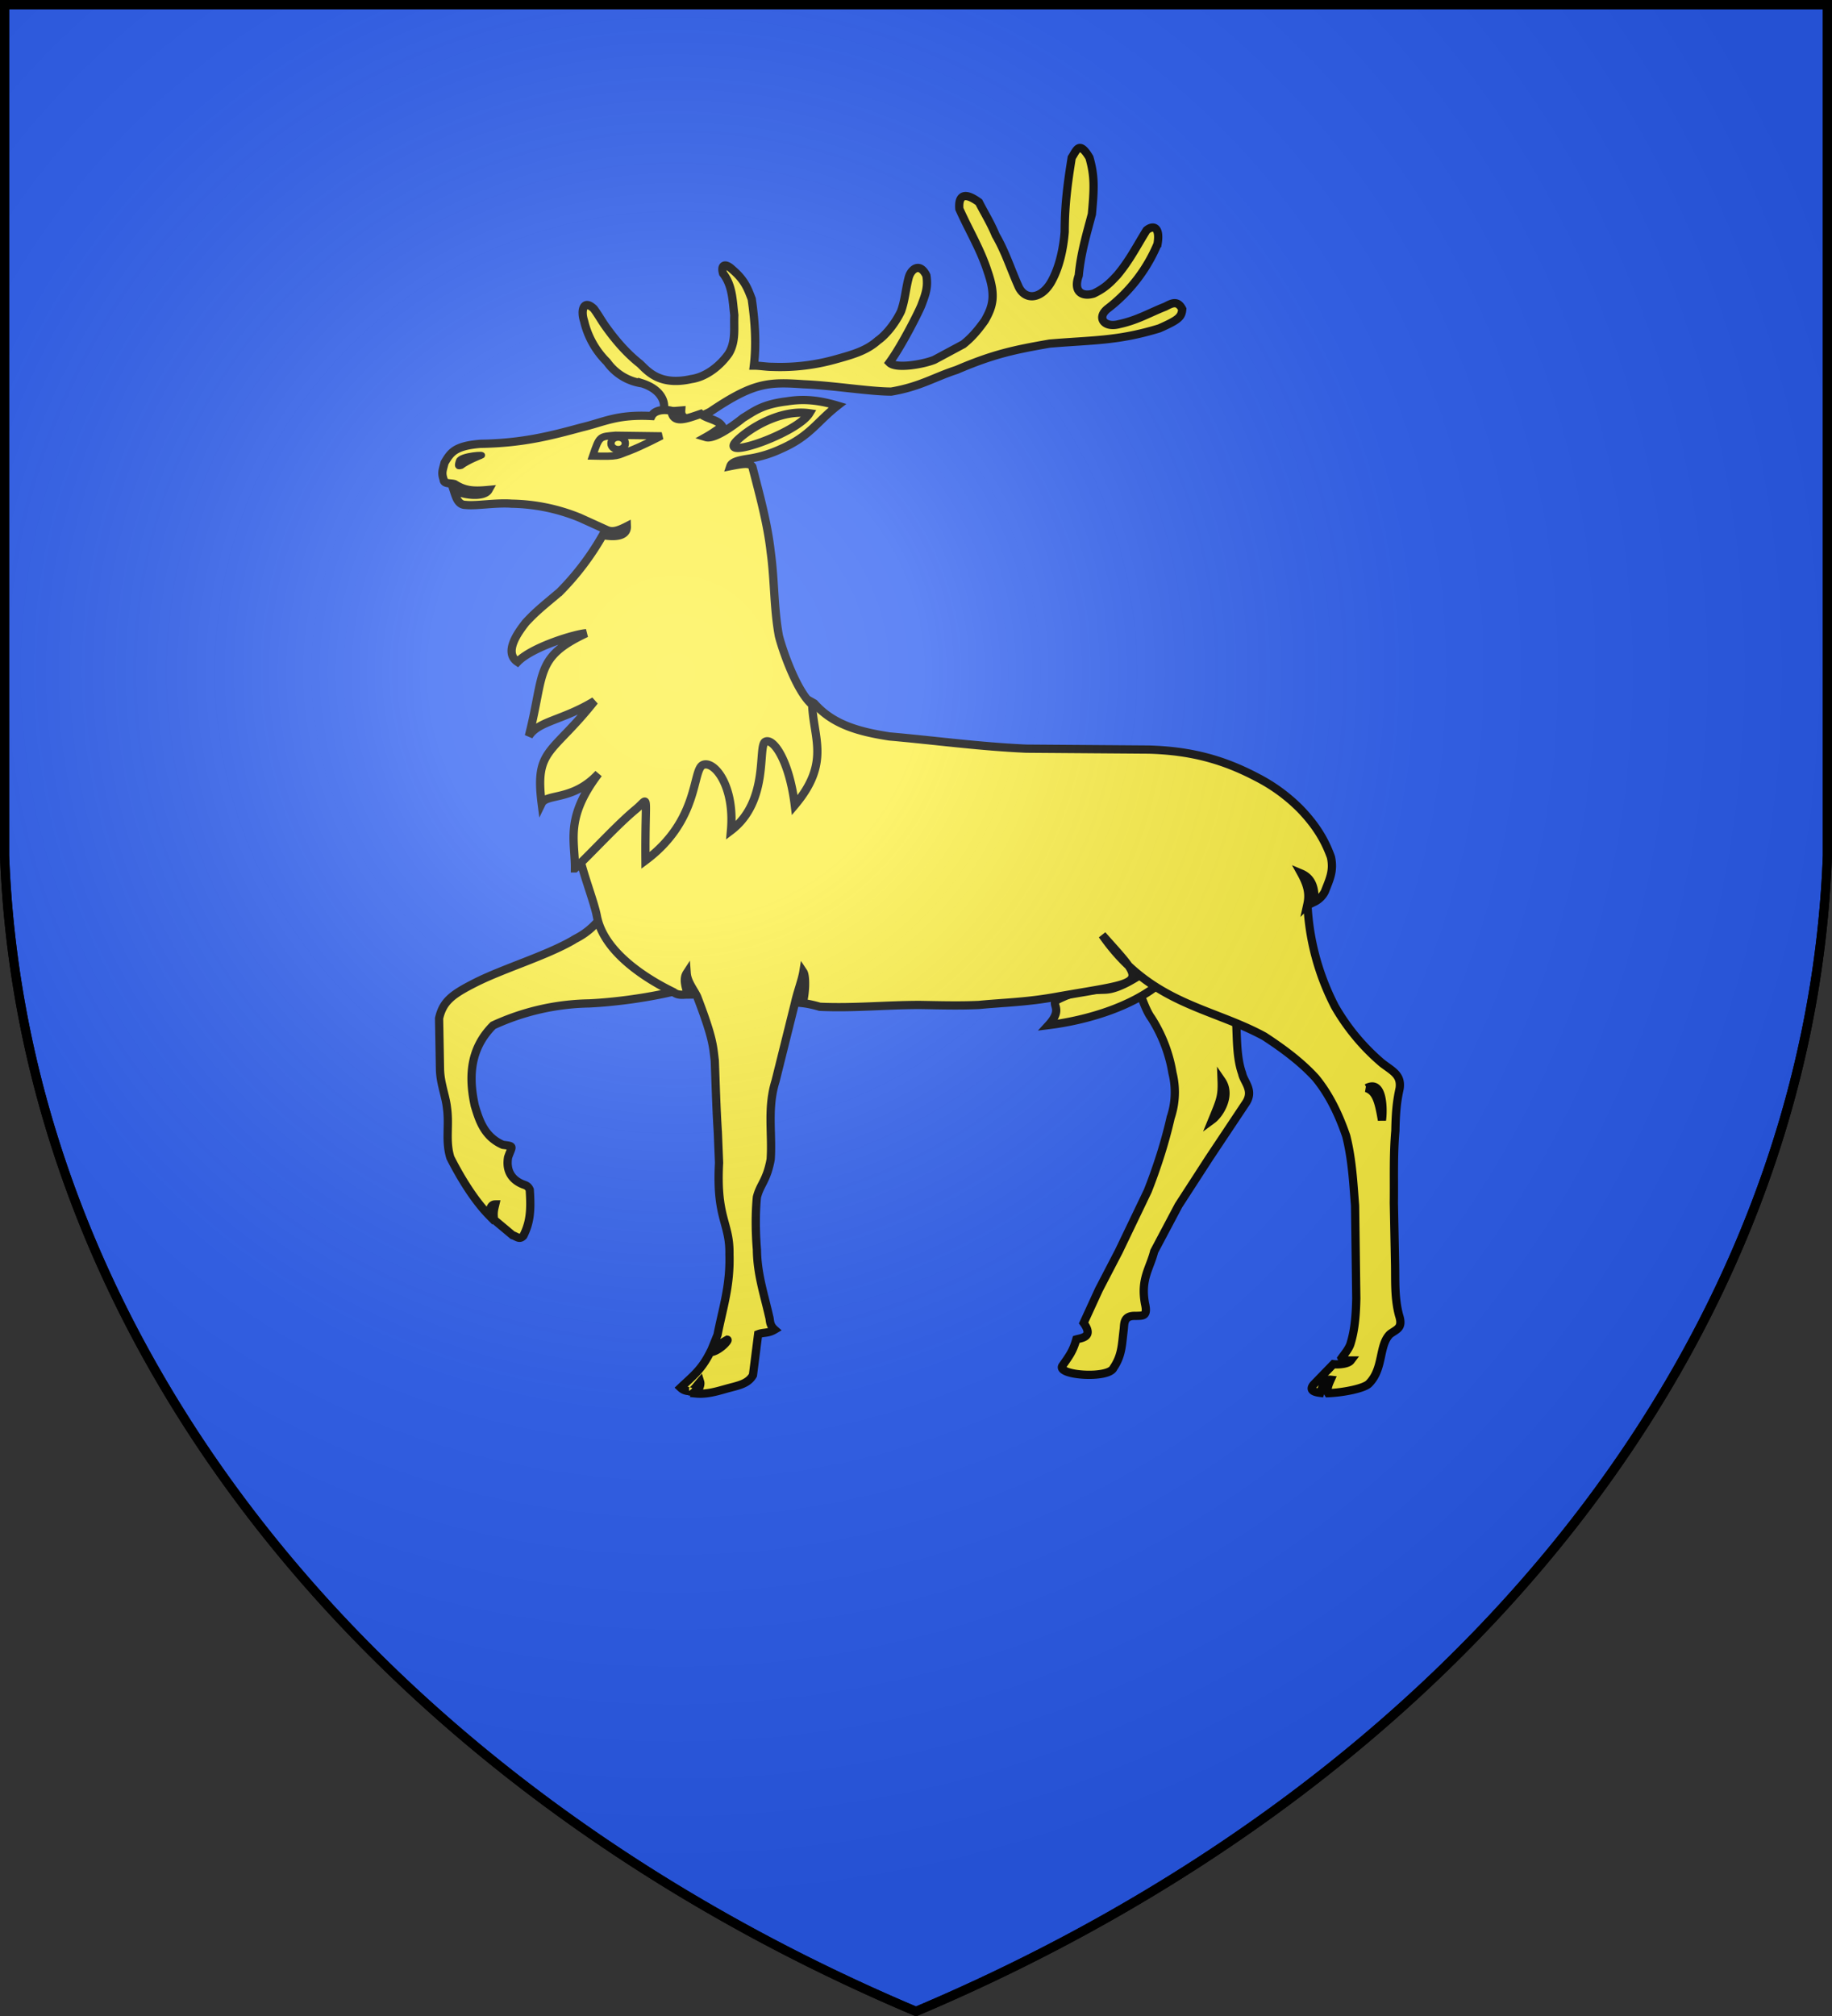 <svg xmlns="http://www.w3.org/2000/svg" xmlns:xlink="http://www.w3.org/1999/xlink" width="600" height="660" fill="#2b5df2" stroke="#000" stroke-width="3"><rect width="100%" height="100%" fill="#333333" stroke="none"/><radialGradient id="b" cx="221" cy="226" r="300" gradientTransform="translate(-77 -85)scale(1.35)" gradientUnits="userSpaceOnUse"><stop offset="0" stop-color="#fff" stop-opacity=".3"/><stop offset=".2" stop-color="#fff" stop-opacity=".25"/><stop offset=".6" stop-color="#666" stop-opacity=".13"/><stop offset="1" stop-opacity=".13"/></radialGradient><path id="a" d="M1.5 1.5h597V280A570 445 0 0 1 300 658.5 570 445 0 0 1 1.5 280Z"/><g fill="#fcef3c" stroke-width="2.7"><path d="M217 134.9c1-1.1 1.3-6.8-6.7-9.4a17 17 0 0 1-11.5-7 27.7 27.7 0 0 1-7.5-13.4c-1.2-3.6-.1-7.2 3.2-4 1.2 1.6 2.1 3.2 3.3 5 3.2 4.6 7.1 9.3 11.8 13 2.6 2.5 6.5 7.3 16.8 5 5-.7 9.6-4.5 12.3-8.4 2.4-4 1.6-8.5 1.8-12.5-.6-5-.6-9.7-3.7-13.7-.8-2.9.8-3.4 3-1.3 4 3.4 5 6 6.4 9.7 1 7 1.6 14.4.7 21.8 2 0 4 .4 6 .4a67 67 0 0 0 21.3-2.6c6.2-1.7 9.9-3 13.3-6 3-2.1 6-6.2 7.6-9.6 1.3-3.6 1.5-7.2 2.5-11 .7-2.7 3.6-5.2 5.8-.7.6 3.7-.2 6-1.7 9.9-.9 2.2-6.3 13-10.4 18.6 2.2 2.2 11.3.5 14.7-.9l9.5-5.1c2.5-2 4.5-4.2 7-7.7 2.7-4.7 3.7-8.2 1-16-2.4-7.5-6.2-13.6-9.3-20.6-.3-3.4.8-6.3 6.4-2.2 1.9 3.7 3.9 6.9 5.5 10.8 3.1 5.3 4.9 11 7.3 16.4 2 5 7.3 4.8 10.7-.8 3-5.1 4.2-11.7 4.6-16.7 0-9 1-16.2 2.3-24.3 1.6-2.4 2.4-5.7 5.8 0 1.7 6 1.6 9.8.8 18.5-1.8 6.8-3.6 12.7-4.3 20.1-2 5.6 1.4 7 4.9 5.9 4-1.9 5.8-4 7.7-6 4.1-4.9 6.3-9.4 9.6-14.7 2-1.7 4.6-1.4 3.6 4.5a52 52 0 0 1-16 20.9c-4.2 3-1.6 6.7 3.5 5.3 6-1.3 10.1-3.8 15-5.7 2-1 4-2.3 5.6.8-.2 2.6-1.2 3.5-7.5 6.3-13.7 4.2-22 3.8-36 5-11.4 2-18.3 3.4-30.4 8.6-7.4 2.4-12 5.5-21.4 7.1-7 0-19-2-28.7-2.4-11.6-.8-16.4-.6-30.6 9-6.3 3.3-9.7 2.8-9.5-.4l-6.1.5m187.6 196.2c.7 6 0 14.2 2.2 20.3.5 2.8 4.1 5.6 1.1 9.9L396.1 379 386 394.6l-8 15.1c-1.4 5.6-4.5 9-3 17.1 1 4.3-.8 3.9-3 4-4.3-.2-3.7 2.8-4 4.7-.6 5-.6 8.3-3.3 12.3-1.6 3.7-18.5 2.5-16.8-.6 2.3-3.3 3.5-4.8 4.6-8.7 1.7-.5 5.8-.7 2.4-5.4l5-10.9 6.5-12.5 9.5-19.8c3-7.6 5.7-16 7.5-24a26 26 0 0 0 .6-14.6 47.9 47.9 0 0 0-6.9-18c-3.7-5-5.2-17.4-11.6-17.4 12.7-2.2 27.6 9.7 39.1 15.2Zm-4.5 22.7c.2 5.2-.5 6.6-3 12.7 2.3-1.7 6.3-7.9 3-12.7Z"/><path d="M379.7 315.5c-2 .2-11.2 8.3-17.8 8.5-5.2.2-8.6-.1-15 3-3.8 1.8 2 2.6-3.5 8.6 14.4-1.8 30.3-7.1 39-16 2.6-3.4 2.9-4.1-2.7-4.1Zm-159 9.1c-8.4 2-19.1 3.5-27.8 3.9a78 78 0 0 0-31.4 7.2c-8 8-7.9 17.6-6 26.3 1.4 4.6 3 10.1 9.2 12.8 3.9.5 3 .3 1.7 4.1-.9 5.4 2.3 7.8 4.8 8.8.7.3 1.7.4 2.3 1.8.4 6.2.3 10.4-2.1 15.1-1.3 1.4-2.3.1-3.5-.2l-6.1-5.1c-.3-2.5 0-3.3.4-5-1.3 0-1.8 1.2-2 3.6-4.9-5-9.4-12.4-12.7-18.9-1.7-5.6-.3-10.4-1.1-16.2-.4-4-2.2-8-2.3-12.8l-.3-16.6c1.3-5.7 4.4-7.9 12.1-11.8 9.2-4.6 23-8.7 31.8-13.8.7-.6 4.9-2 9.1-7.4l24 24.2Z"/><path d="M195.5 300c-.8-4.3-4-12.5-5.5-18.7 9.5-2.3 15.7-86.3 76.7-51 6 6.8 14.2 9.2 24.6 10.8 14.9 1.3 29.2 3.3 44.8 4l40.2.3c14 .4 24.5 3.4 35.2 9a56 56 0 0 1 14.4 10.5c4.5 4.7 7.8 9.5 10 15.7 1 4.6-.5 7.4-2 11.3a7.6 7.6 0 0 1-3.5 3.4c.5-5.7-1.6-8.2-4.2-9.3 2.2 4 2.7 6.8 2 10a81.1 81.1 0 0 0 9 33.5 70.2 70.2 0 0 0 15.5 18.6c3.4 2.6 6.3 3.8 5.7 8.2-1 4.6-1.3 8.2-1.4 13.9-.7 7.9-.4 15.7-.5 23.6l.4 20.2c.1 5.4-.2 11 1.3 16.6 1.4 4.3-.8 4.5-3 6.2-3.7 3.7-2 11.2-6.8 16.1-1.4 1.6-8.3 3-13.4 3.2-.7-1.2.4-3.5.8-4.4-1.8-.2-2.7 2.2-3.4 4.3-2.4-.3-3.6-1-2.2-2.7l6.5-6.7c1.5.2 4.8 0 5.7-1.2-1 0-2.6 0-3-.8 1-1.4 2.6-3.3 3-5 1.4-4.6 1.7-9.8 1.8-14.5l-.4-30.4c-.6-7.7-1-15.3-2.9-22.8-2.4-7-5.5-13.5-10-19-5-5.5-11.3-10-16.8-13.6-17.6-9.6-37.3-10.5-53.1-33.2 15.1 17 15.2 14.9-15.4 20.3-9.5 1.7-16.6 1.8-25 2.6-6.5.3-13 .1-19.3 0-11.2 0-21.6 1.1-32.8.6-1.7-.5-3.8-1-5.6-1.2 1-3.9 1-9 .2-10.2-.4 2.5-2 6.8-2.7 10l-6.4 25.7c-2.8 8.9-1 17.3-1.6 25.7-1.3 7-3.4 8-4.5 12.3-.5 5-.5 11.1 0 17.2.1 8 2.3 14.4 4 21.9.4 1.3 0 2.7 1.8 4.3-2.2 1.3-3.6.8-5.4 1.5l-1.7 13.4c-1.7 3-5 3.4-8.9 4.5-3.5 1-6.5 1.8-9.7 1.5.3-.6 1.7-2.5 1.3-3.8-1.3 1.5-2.9 3.8-3.6 3a4 4 0 0 1-2.8-1.1c4-3.8 6.8-5.8 9.7-11.6 2.8-.2 6.3-4 5.6-4.1-1.8 1-3.7 2.4-4.7 2.1l1.5-3.7c1.7-8.8 4.2-15.9 3.9-26.3.2-10.5-4.4-11.6-3.4-30l-.4-10c-.5-7.8-.7-15.6-1-23.5-.6-4.8-.5-7.2-5.8-21-1.2-2.4-3.2-4.8-3.4-7.6-1.3 2-.2 4.9.4 7-1.6 0-3.2.4-4.7-.8-8.9-4.3-22.8-13-25.1-24.8Zm252 56.2c3.1 1.1 4 4 5.1 10.5.4-2.6.7-13.5-5-10.5Z"/><path d="M265.1 135.3c-4 6.6-30.6 15.8-23.7 8.9 4-3.9 14.1-10.3 23.7-8.9Zm-76.8 149c.1-8.9-3.4-16.4 7.7-31-8.3 9-17 6.4-18.6 9.7-2.3-18 3.4-15.9 17.3-33.5-10.5 6.4-18.4 6.5-21.5 11.5 5.3-20.7 1.8-25.7 18.8-33.7-3.5.2-17.8 4.5-22.5 9.4-4.6-3.1.1-9.6 2.7-12.9 3.7-4 6.4-6 11.1-10a88.2 88.2 0 0 0 14.1-18.6c6 1 8-.6 7.9-2.9-3.3 1.7-5 2-6.8 1.1l-8.6-3.9a61.4 61.4 0 0 0-22.3-4.6c-5.2-.4-11.6.8-15.1.4-2.6 0-3.2-2.7-4-5.1 2.9 2 10.1 2.7 11.5.2-5.2.5-7.8.2-11.1-1.9-1.3-.4-3.6 0-3.6-1.5-.8-2.3-.3-3 .3-5.5 2-3.4 3.4-5.5 11.7-6.2 14-.2 23.3-2.7 33.3-5.4 7.2-1.7 11.4-4.3 22.8-3.7 1-2 4.2-2.3 6.5-1.7.5 4.3 4.7 2.7 9.6 1 2.2 1.8 5.8 1.8 7.1 4.2-2.4 1.4-2.9 2-5.4 3.4 3.3 1 11.8-6 12.2-6.3 3.4-2 6-4.4 14.3-5.4 4.4-.7 9.2-.8 16.6 1.4-6.9 5.4-9 10-18.6 14.2a38.7 38.7 0 0 1-10 3.1c-3.3.5-6 1-6.5 2.5 5-1 6.4-1 7.2.2 2.3 8.9 5 18.7 6 27.8 1.3 9.3 1 18.4 2.7 27.6 1.1 4.4 5.8 18.2 10.9 22.5.4 11 6 19-5.7 32.9-1.8-14.6-7-22-9.6-20.8-2.7 1.1 1.5 19.4-11.3 29.1 1.3-14.5-5.4-22.9-9.1-21.5s-1 18-18.9 31.3c-.2-23.1 1.5-20.6-3.1-16.8-6.3 5.2-14.4 14.2-20 19.4Z"/><path stroke-width="2" d="M157.6 149.2s-4.2 1.6-6.5 3.3c-1.1.3-1.4.3-.8-1.6.5-1.8 9.2-2.4 7.3-1.7Z"/><path stroke-width="2.4" d="M204.8 145.2c0 1.1-1 2-2.3 2s-2.4-.9-2.4-2c0-1.2 1-2.1 2.4-2.1 1.3 0 2.3.9 2.3 2zm-10.7 4.1c2.3-6.7 2.2-6.3 7.5-6.8l15.1.2s-6.3 3.3-10.5 4.9c-4.4 1.6-3.2 1.9-12.1 1.7Z"/></g><use xlink:href="#a" fill="url(#b)"/></svg>
